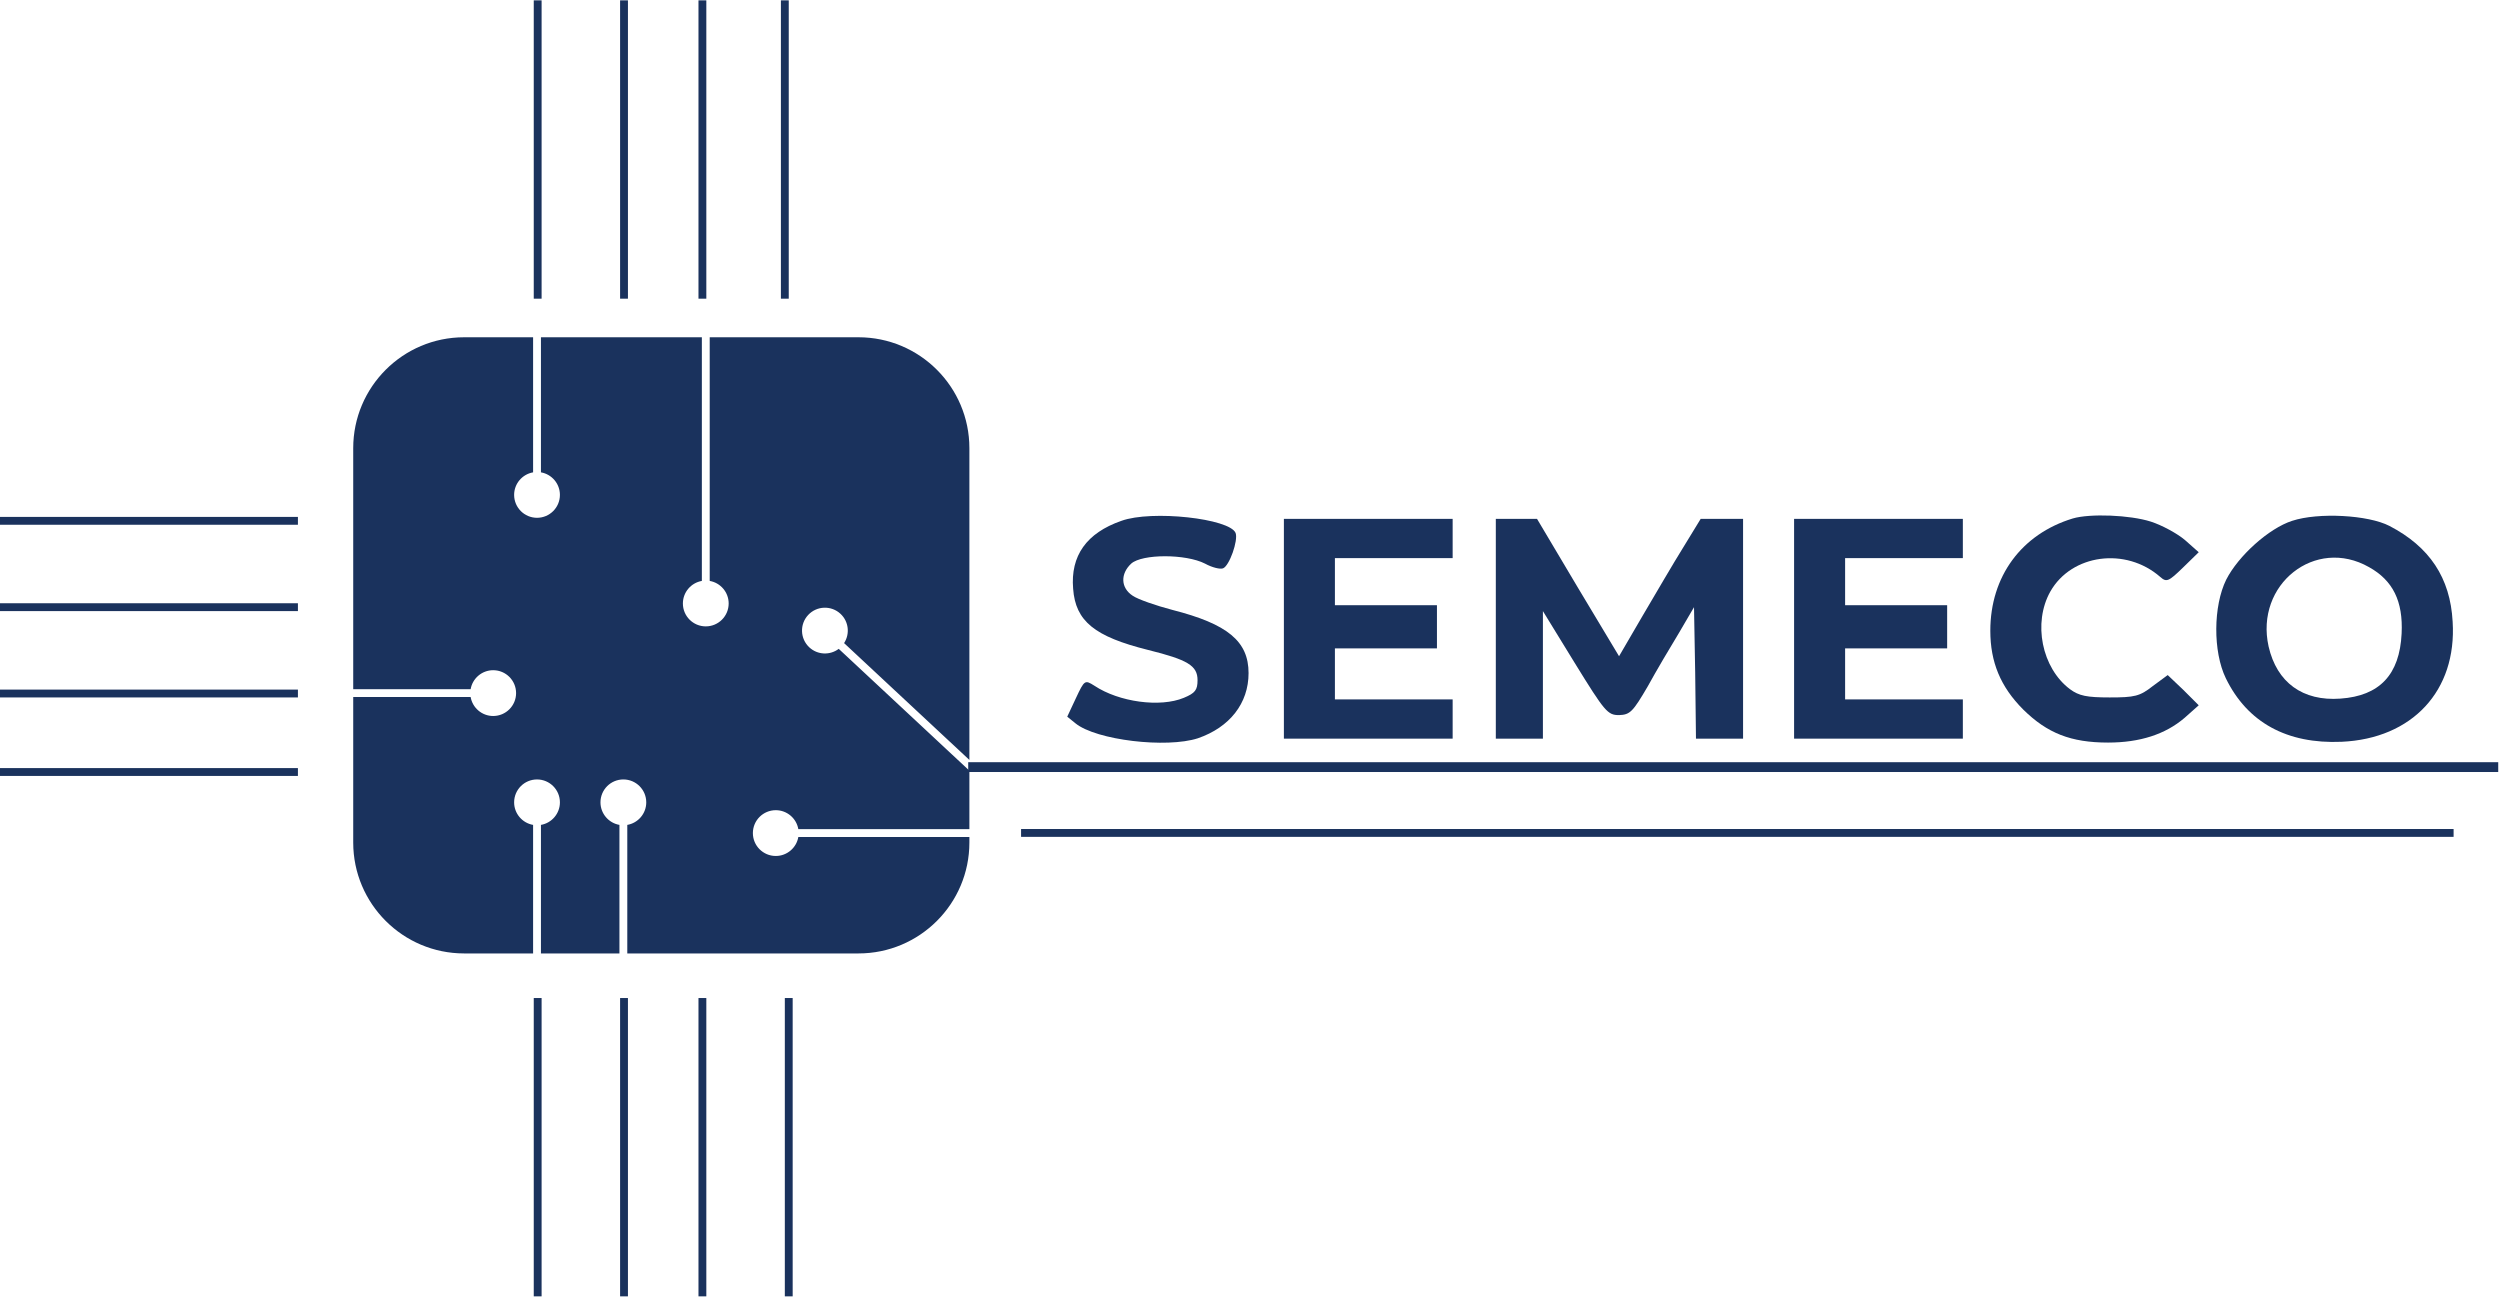 <?xml version="1.0" encoding="UTF-8" standalone="no"?>
<!DOCTYPE svg PUBLIC "-//W3C//DTD SVG 1.1//EN" "http://www.w3.org/Graphics/SVG/1.1/DTD/svg11.dtd">
<svg width="100%" height="100%" viewBox="0 0 637 331" version="1.1" xmlns="http://www.w3.org/2000/svg" xmlns:xlink="http://www.w3.org/1999/xlink" xml:space="preserve" xmlns:serif="http://www.serif.com/" style="fill-rule:evenodd;clip-rule:evenodd;stroke-linejoin:round;stroke-miterlimit:2;">
    <g transform="matrix(1,0,0,1,-33.027,-17.792)">
        <g transform="matrix(1,0,0,1,-0.839,0)">
            <g transform="matrix(0.1,0,0,-0.1,0,362)">
                <path d="M3196,2115C3107,2084 3066,2026 3073,1942C3079,1859 3128,1820 3264,1786C3365,1761 3390,1746 3390,1709C3390,1684 3384,1676 3355,1664C3295,1639 3190,1653 3127,1695C3103,1710 3102,1710 3080,1663L3058,1616L3079,1599C3132,1556 3311,1535 3391,1561C3472,1589 3520,1650 3520,1727C3520,1808 3467,1852 3326,1888C3284,1899 3238,1915 3225,1924C3194,1944 3193,1980 3221,2006C3249,2031 3360,2031 3409,2006C3427,1996 3448,1991 3455,1994C3471,2000 3494,2065 3487,2084C3472,2121 3273,2143 3196,2115Z" style="fill:rgb(26,50,93);fill-rule:nonzero;"/>
            </g>
            <g transform="matrix(0.1,0,0,-0.1,0,362)">
                <path d="M5620,2121C5489,2081 5410,1973 5410,1835C5410,1755 5436,1692 5494,1634C5555,1574 5615,1550 5710,1550C5791,1550 5856,1571 5905,1613L5941,1645L5902,1684L5862,1722L5824,1694C5791,1668 5778,1665 5714,1665C5656,1665 5636,1669 5613,1686C5541,1740 5518,1855 5563,1935C5617,2030 5755,2049 5843,1972C5859,1958 5864,1960 5901,1996L5941,2035L5906,2066C5886,2083 5847,2104 5819,2113C5766,2130 5664,2134 5620,2121Z" style="fill:rgb(26,50,93);fill-rule:nonzero;"/>
            </g>
            <g transform="matrix(0.1,0,0,-0.1,0,362)">
                <path d="M6179,2115C6120,2096 6042,2026 6011,1965C5978,1898 5977,1782 6010,1714C6065,1601 6166,1546 6305,1552C6485,1560 6599,1682 6588,1858C6582,1970 6529,2049 6427,2102C6373,2130 6246,2137 6179,2115ZM6375,1997C6436,1963 6462,1910 6458,1828C6453,1723 6402,1669 6302,1662C6206,1655 6140,1703 6119,1795C6084,1953 6238,2075 6375,1997Z" style="fill:rgb(26,50,93);fill-rule:nonzero;"/>
            </g>
            <g transform="matrix(0.1,0,0,-0.1,0,362)">
                <path d="M3610,2120L3610,1560L4040,1560L4040,1660L3740,1660L3740,1790L4000,1790L4000,1900L3740,1900L3740,2020L4040,2020L4040,2120L3610,2120Z" style="fill:rgb(26,50,93);fill-rule:nonzero;"/>
            </g>
            <g transform="matrix(0.1,0,0,-0.1,0,362)">
                <path d="M4150,2120L4150,1560L4270,1560L4270,1885L4351,1753C4428,1628 4435,1620 4464,1620C4492,1621 4499,1628 4537,1693C4559,1733 4595,1794 4617,1830L4655,1895L4658,1728L4660,1560L4780,1560L4780,2120L4672,2120L4628,2048C4603,2008 4557,1929 4524,1873L4464,1770L4359,1945L4255,2120L4150,2120Z" style="fill:rgb(26,50,93);fill-rule:nonzero;"/>
            </g>
            <g transform="matrix(0.1,0,0,-0.1,0,362)">
                <path d="M4910,2120L4910,1560L5340,1560L5340,1660L5040,1660L5040,1790L5300,1790L5300,1900L5040,1900L5040,2020L5340,2020L5340,2120L4910,2120Z" style="fill:rgb(26,50,93);fill-rule:nonzero;"/>
            </g>
        </g>
        <g transform="matrix(1,0,0,1.983,1.06437e-07,-179.495)">
            <rect x="169.027" y="227.728" width="2" height="38.333" style="fill:rgb(26,50,93);"/>
        </g>
        <g transform="matrix(1,0,0,1.983,22,-179.495)">
            <rect x="169.027" y="227.728" width="2" height="38.333" style="fill:rgb(26,50,93);"/>
        </g>
        <g transform="matrix(1,0,0,1.983,41.973,-179.495)">
            <rect x="169.027" y="227.728" width="2" height="38.333" style="fill:rgb(26,50,93);"/>
        </g>
        <g transform="matrix(1,0,0,1.983,63.973,-179.495)">
            <rect x="169.027" y="227.728" width="2" height="38.333" style="fill:rgb(26,50,93);"/>
        </g>
        <g transform="matrix(1,0,0,1.983,1.06437e-07,-433.703)">
            <rect x="169.027" y="227.728" width="2" height="38.333" style="fill:rgb(26,50,93);"/>
        </g>
        <g transform="matrix(1,0,0,1.983,22,-433.703)">
            <rect x="169.027" y="227.728" width="2" height="38.333" style="fill:rgb(26,50,93);"/>
        </g>
        <g transform="matrix(1,0,0,1.983,41.973,-433.703)">
            <rect x="169.027" y="227.728" width="2" height="38.333" style="fill:rgb(26,50,93);"/>
        </g>
        <g transform="matrix(1,0,0,1.983,62.973,-433.703)">
            <rect x="169.027" y="227.728" width="2" height="38.333" style="fill:rgb(26,50,93);"/>
        </g>
        <path d="M213.86,103.728L251.767,103.728C267.364,103.728 280.027,116.39 280.027,131.988L280.027,211.426L248.1,181.654C249.624,179.324 249.298,176.163 247.193,174.199C244.838,172.004 241.144,172.133 238.948,174.487C236.752,176.842 236.881,180.536 239.236,182.732C241.341,184.695 244.517,184.8 246.736,183.117L280.027,214.161L280.027,229.061L236.441,229.061C235.966,226.317 233.572,224.228 230.693,224.228C227.474,224.228 224.86,226.841 224.86,230.061C224.86,233.28 227.474,235.894 230.693,235.894C233.572,235.894 235.966,233.805 236.441,231.061L280.027,231.061L280.027,232.468C280.027,248.065 267.364,260.728 251.767,260.728L192.86,260.728L192.86,227.975C195.604,227.5 197.693,225.106 197.693,222.228C197.693,219.008 195.079,216.394 191.86,216.394C188.64,216.394 186.027,219.008 186.027,222.228C186.027,225.106 188.116,227.5 190.86,227.975L190.86,260.728L170.86,260.728L170.86,227.975C173.604,227.5 175.693,225.106 175.693,222.228C175.693,219.008 173.079,216.394 169.86,216.394C166.64,216.394 164.027,219.008 164.027,222.228C164.027,225.106 166.116,227.5 168.86,227.975L168.86,260.728L151.287,260.728C135.689,260.728 123.027,248.065 123.027,232.468L123.027,195.394L152.945,195.394C153.42,198.138 155.815,200.228 158.693,200.228C161.913,200.228 164.527,197.614 164.527,194.394C164.527,191.175 161.913,188.561 158.693,188.561C155.815,188.561 153.42,190.65 152.945,193.394L123.027,193.394L123.027,131.988C123.027,116.39 135.689,103.728 151.287,103.728L168.86,103.728L168.86,138.146C166.116,138.621 164.027,141.016 164.027,143.894C164.027,147.114 166.64,149.728 169.86,149.728C173.079,149.728 175.693,147.114 175.693,143.894C175.693,141.016 173.604,138.621 170.86,138.146L170.86,103.728L211.86,103.728L211.86,165.813C209.116,166.288 207.027,168.682 207.027,171.561C207.027,174.78 209.64,177.394 212.86,177.394C216.079,177.394 218.693,174.78 218.693,171.561C218.693,168.682 216.604,166.288 213.86,165.813L213.86,103.728Z" style="fill:rgb(26,50,93);"/>
        <g transform="matrix(6.12323e-17,1,-1.983,1.214e-16,560.521,-19.527)">
            <rect x="169.027" y="227.728" width="2" height="38.333" style="fill:rgb(26,50,93);"/>
        </g>
        <g transform="matrix(6.12323e-17,1,-1.983,1.214e-16,560.521,2.473)">
            <rect x="169.027" y="227.728" width="2" height="38.333" style="fill:rgb(26,50,93);"/>
        </g>
        <g transform="matrix(6.12323e-17,1,-1.983,1.214e-16,560.521,24.473)">
            <rect x="169.027" y="227.728" width="2" height="38.333" style="fill:rgb(26,50,93);"/>
        </g>
        <g transform="matrix(6.12323e-17,1,-1.983,1.214e-16,560.521,44.473)">
            <rect x="169.027" y="227.728" width="2" height="38.333" style="fill:rgb(26,50,93);"/>
        </g>
        <g transform="matrix(6.12323e-17,1,-9.522,5.83038e-16,2826.63,59.997)">
            <rect x="169.027" y="227.728" width="2" height="38.333" style="fill:rgb(26,50,93);"/>
        </g>
        <g transform="matrix(7.65404e-17,1.25,-10.17,6.22714e-16,2985.57,0.717)">
            <rect x="169.027" y="227.728" width="2" height="38.333" style="fill:rgb(26,50,93);"/>
        </g>
    </g>
</svg>
